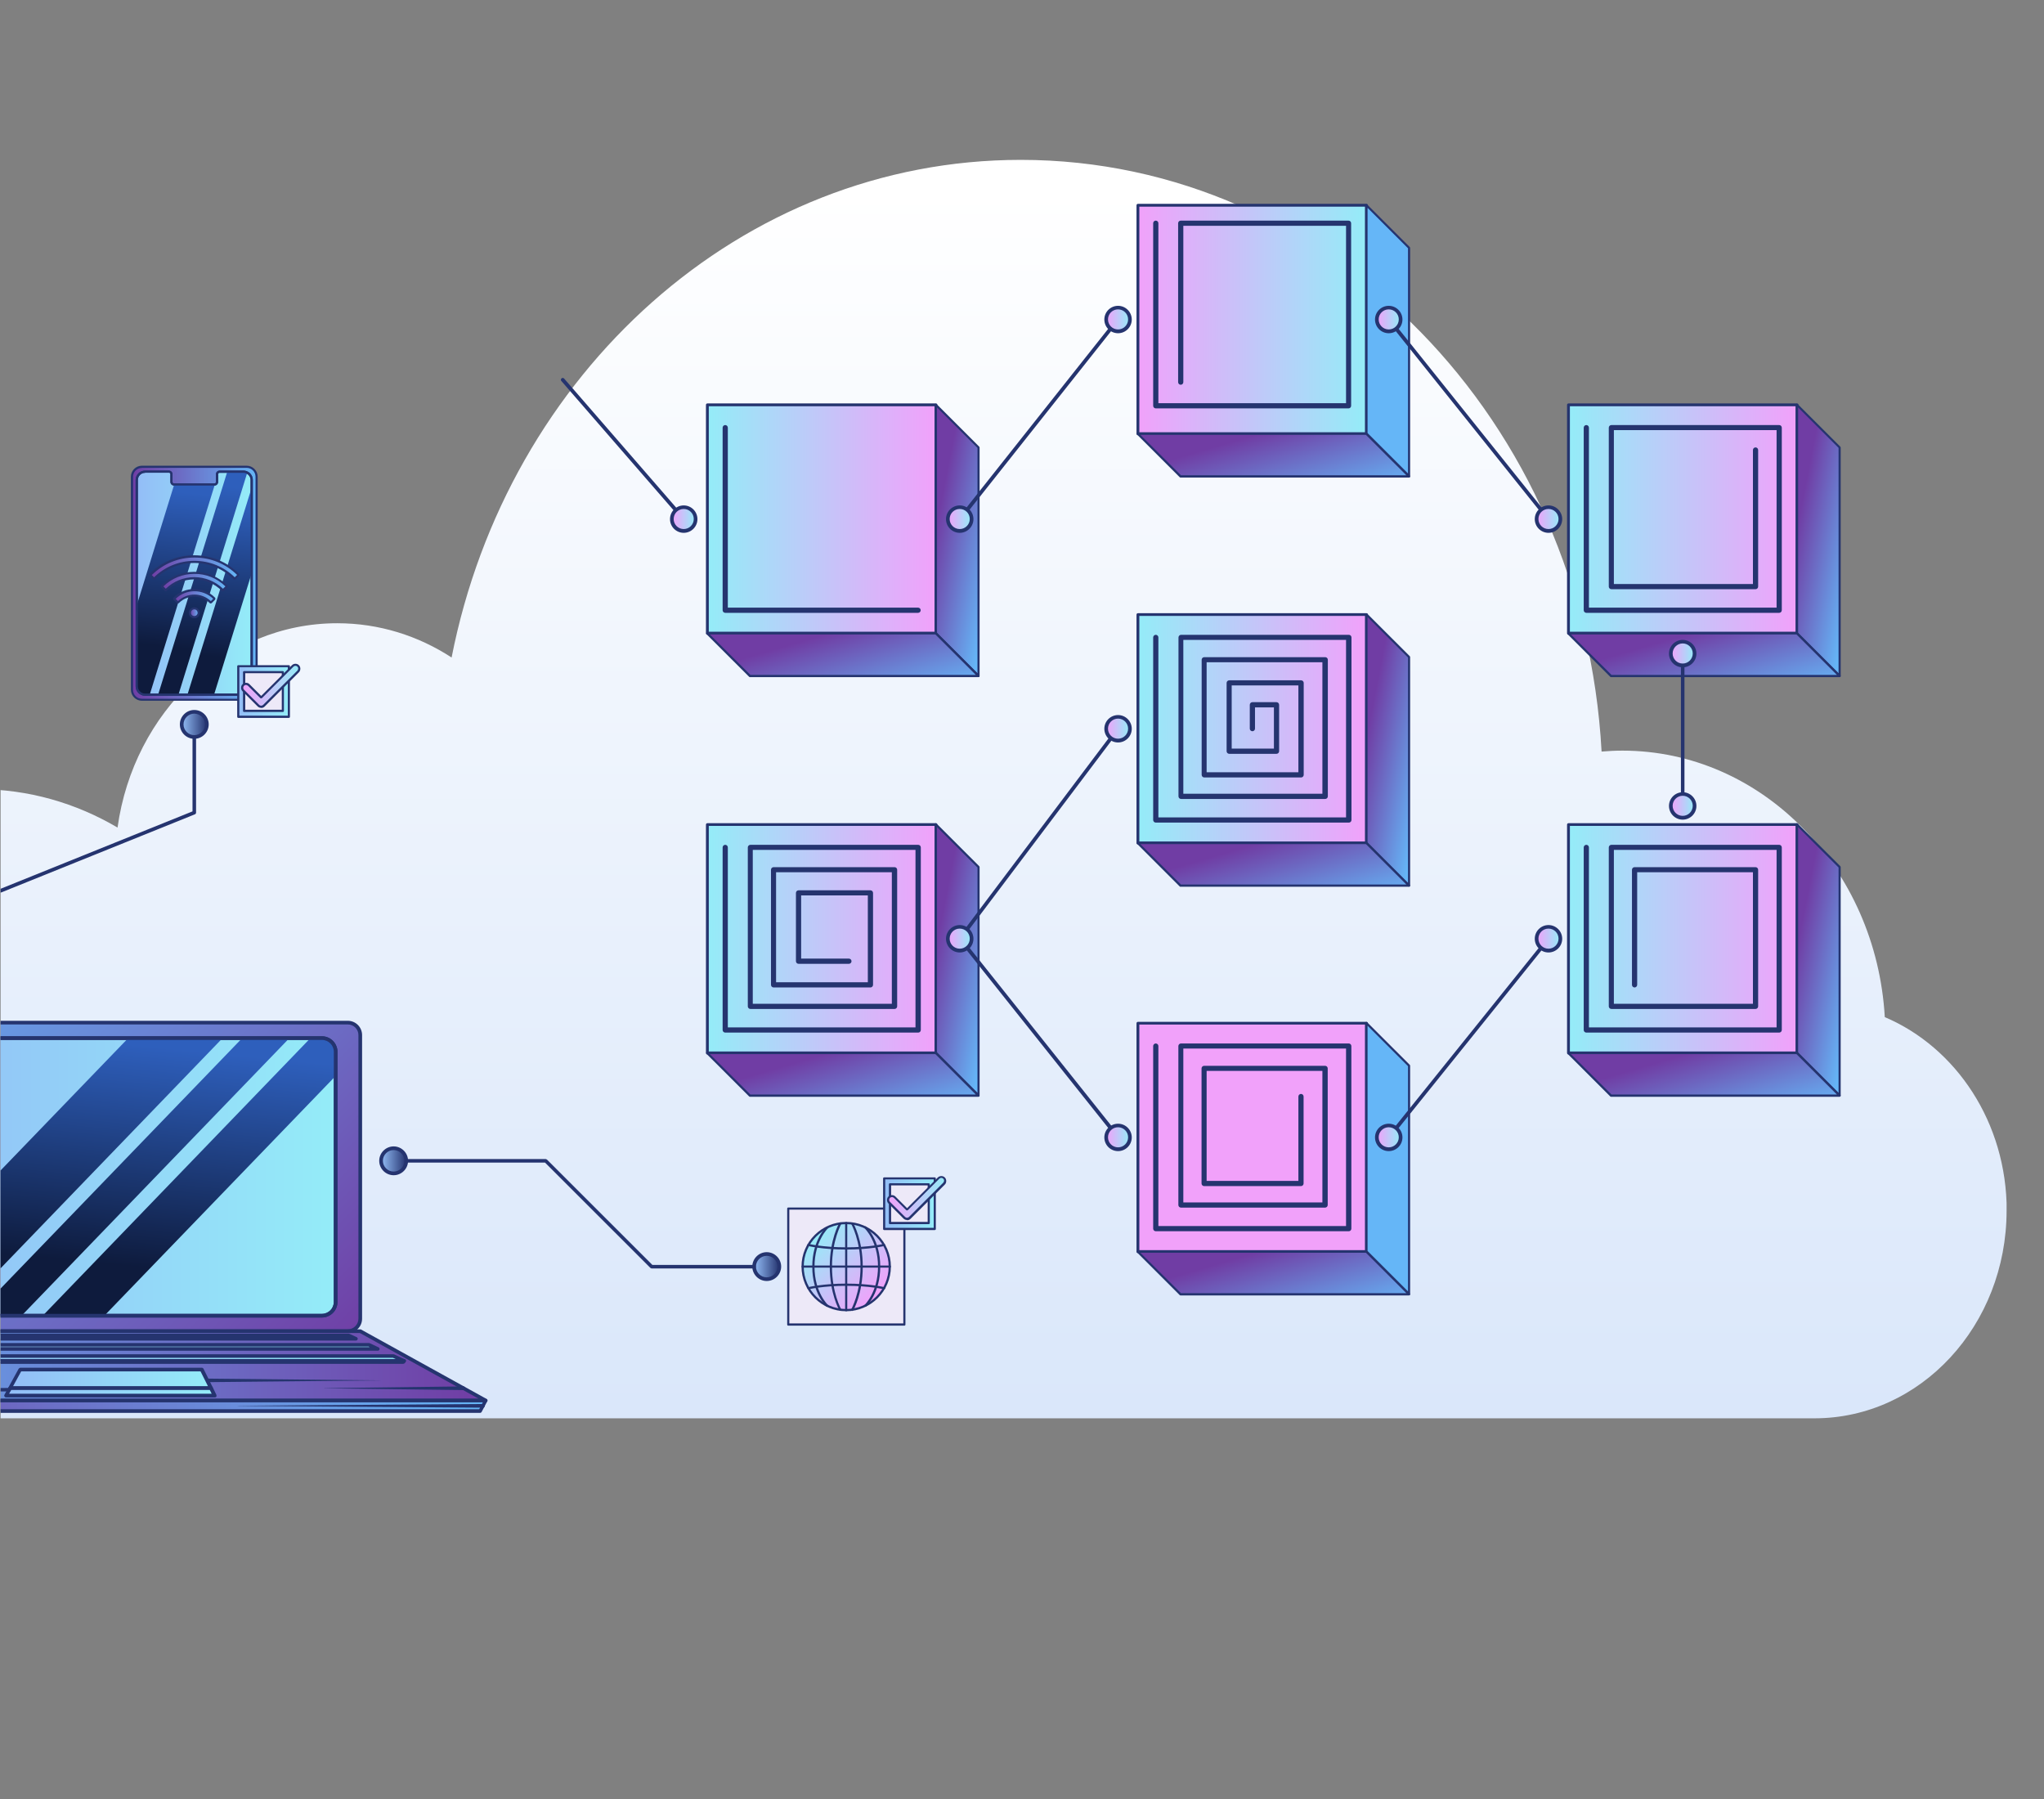 <svg width="601" height="529" viewBox="0 0 601 529" fill="none" xmlns="http://www.w3.org/2000/svg">
<rect x="0" y="0" width="601" height="529" fill="#808080" stroke="none"/>
<g clip-path="url(#clip0_345_7855)">
<g clip-path="url(#clip1_345_7855)">
<path style="mix-blend-mode:multiply" d="M590 355.889C590 389.623 564.723 416.965 533.5 416.965H-6.468C-53.719 416.965 -92 375.553 -92 324.483C-92 273.412 -53.719 232 -6.468 232C8.379 232 22.356 236.1 34.56 243.291C39.289 209.279 66.409 183.223 99.162 183.223C111.47 183.223 122.979 186.905 132.784 193.298C149.229 109.709 217.899 47 300.128 47C391.189 47 465.63 123.918 470.915 220.952C472.932 220.778 474.983 220.674 477.035 220.674C518.097 220.674 551.684 255.312 554.188 299.017C575.188 307.946 590.035 330.041 590.035 355.889H590Z" fill="url(#paint0_linear_345_7855)"/>
<path d="M334.586 247.842H401.795V180.686H334.586V247.842Z" fill="url(#paint1_linear_345_7855)"/>
<path d="M401.794 248.259H334.585C334.342 248.259 334.168 248.051 334.168 247.842V180.686C334.168 180.443 334.377 180.27 334.585 180.27H401.794C402.038 180.27 402.212 180.478 402.212 180.686V247.842C402.212 248.085 402.003 248.259 401.794 248.259ZM335.002 247.391H401.377V181.069H335.002V247.391Z" fill="#25346F"/>
<path d="M396.509 241.832H339.835C339.418 241.832 339.07 241.485 339.07 241.068V187.392C339.07 186.975 339.418 186.627 339.835 186.627C340.252 186.627 340.6 186.975 340.6 187.392V240.303H395.779V188.121H347.936V233.355H388.825V194.688H354.786V227.032H381.767V201.497H362.157V220.084H374.57V207.959H369.007V214.212C369.007 214.629 368.659 214.977 368.242 214.977C367.825 214.977 367.477 214.629 367.477 214.212V207.195C367.477 206.778 367.825 206.43 368.242 206.43H375.335C375.752 206.43 376.1 206.778 376.1 207.195V220.848C376.1 221.265 375.752 221.612 375.335 221.612H361.427C361.01 221.612 360.662 221.265 360.662 220.848V200.767C360.662 200.35 361.01 200.003 361.427 200.003H382.567C382.984 200.003 383.332 200.35 383.332 200.767V227.796C383.332 228.213 382.984 228.561 382.567 228.561H354.091C353.673 228.561 353.326 228.213 353.326 227.796V193.958C353.326 193.541 353.673 193.194 354.091 193.194H389.66C390.077 193.194 390.425 193.541 390.425 193.958V234.119C390.425 234.536 390.077 234.884 389.66 234.884H347.276C346.859 234.884 346.511 234.536 346.511 234.119V187.392C346.511 186.975 346.859 186.627 347.276 186.627H396.614C397.031 186.627 397.378 186.975 397.378 187.392V241.068C397.378 241.485 397.031 241.832 396.614 241.832H396.509Z" fill="#25346F"/>
<path d="M401.795 180.651L414.312 193.193V260.349L401.795 247.842V180.651Z" fill="url(#paint2_linear_345_7855)"/>
<path d="M414.311 260.662C414.311 260.662 414.138 260.662 414.068 260.558L401.516 248.016C401.516 248.016 401.412 247.877 401.412 247.773V180.617C401.412 180.617 401.482 180.374 401.621 180.304C401.725 180.269 401.864 180.304 401.968 180.374L414.52 192.915C414.52 192.915 414.624 193.054 414.624 193.159V260.314C414.624 260.314 414.555 260.558 414.416 260.627C414.381 260.627 414.346 260.627 414.277 260.627L414.311 260.662ZM402.107 247.668L413.999 259.55V193.298L402.107 181.416V247.668Z" fill="#25346F"/>
<path d="M334.551 247.843L347.137 260.385H414.312L401.76 247.843H334.551Z" fill="url(#paint3_linear_345_7855)"/>
<path d="M414.311 260.697H347.102C347.102 260.697 346.928 260.697 346.859 260.593L334.307 248.051C334.307 248.051 334.203 247.808 334.238 247.704C334.272 247.599 334.411 247.495 334.551 247.495H401.76C401.76 247.495 401.933 247.53 402.003 247.599L414.555 260.141C414.555 260.141 414.659 260.384 414.624 260.489C414.589 260.593 414.45 260.697 414.311 260.697ZM347.241 260.037H413.512L401.62 248.155H335.315L347.241 260.037Z" fill="#25346F"/>
<path d="M207.99 309.543H275.199V242.388H207.99V309.543Z" fill="url(#paint4_linear_345_7855)"/>
<path d="M275.199 309.995H207.989C207.746 309.995 207.572 309.787 207.572 309.578V242.422C207.572 242.179 207.781 242.005 207.989 242.005H275.199C275.442 242.005 275.616 242.214 275.616 242.422V309.578C275.616 309.821 275.407 309.995 275.199 309.995ZM208.407 309.126H274.781V242.804H208.407V309.126Z" fill="#25346F"/>
<path d="M269.913 303.568H213.24C212.822 303.568 212.475 303.221 212.475 302.804V249.128C212.475 248.711 212.822 248.363 213.24 248.363C213.657 248.363 214.004 248.711 214.004 249.128V302.039H269.183V249.857H221.341V295.091H262.229V256.423H228.19V288.768H255.171V263.233H235.561V281.82H249.608C250.025 281.82 250.373 282.167 250.373 282.584C250.373 283.001 250.025 283.348 249.608 283.348H234.797C234.379 283.348 234.032 283.001 234.032 282.584V262.503C234.032 262.086 234.379 261.739 234.797 261.739H255.936C256.353 261.739 256.701 262.086 256.701 262.503V289.532C256.701 289.949 256.353 290.297 255.936 290.297H227.46C227.043 290.297 226.695 289.949 226.695 289.532V255.694C226.695 255.277 227.043 254.929 227.46 254.929H263.029C263.446 254.929 263.794 255.277 263.794 255.694V295.855C263.794 296.272 263.446 296.62 263.029 296.62H220.645C220.228 296.62 219.88 296.272 219.88 295.855V249.128C219.88 248.711 220.228 248.363 220.645 248.363H269.983C270.4 248.363 270.748 248.711 270.748 249.128V302.804C270.748 303.221 270.4 303.568 269.983 303.568H269.913Z" fill="#25346F"/>
<path d="M275.199 242.387L287.716 254.929V322.085L275.199 309.543V242.387Z" fill="url(#paint5_linear_345_7855)"/>
<path d="M287.716 322.398C287.716 322.398 287.542 322.398 287.472 322.294L274.921 309.752C274.921 309.752 274.816 309.613 274.816 309.509V242.353C274.816 242.353 274.886 242.109 275.025 242.04C275.129 242.005 275.268 242.04 275.373 242.109L287.924 254.651C287.924 254.651 288.029 254.79 288.029 254.894V322.05C288.029 322.05 287.959 322.294 287.82 322.363C287.785 322.363 287.751 322.363 287.681 322.363L287.716 322.398ZM275.512 309.404L287.403 321.286V255.033L275.512 243.152V309.404Z" fill="#25346F"/>
<path d="M207.955 309.543L220.542 322.12H287.716L275.164 309.578L207.955 309.543Z" fill="url(#paint6_linear_345_7855)"/>
<path d="M287.716 322.433H220.506C220.506 322.433 220.333 322.433 220.263 322.329L207.711 309.787C207.711 309.787 207.607 309.544 207.642 309.439C207.677 309.335 207.816 309.231 207.955 309.231H275.164C275.164 309.231 275.338 309.266 275.407 309.335L287.959 321.877C287.959 321.877 288.063 322.12 288.029 322.224C287.994 322.329 287.855 322.433 287.716 322.433ZM220.646 321.773H286.916L275.025 309.891H208.72L220.646 321.773Z" fill="#25346F"/>
<path d="M334.586 367.944H401.795V300.788H334.586V367.944Z" fill="url(#paint7_linear_345_7855)"/>
<path d="M401.794 368.396H334.585C334.342 368.396 334.168 368.187 334.168 367.979V300.823C334.168 300.58 334.377 300.406 334.585 300.406H401.794C402.038 300.406 402.212 300.615 402.212 300.823V367.979C402.212 368.222 402.003 368.396 401.794 368.396ZM335.002 367.527H401.377V301.205H335.002V367.527Z" fill="#25346F"/>
<path d="M396.509 361.969H339.835C339.418 361.969 339.07 361.621 339.07 361.205V307.528C339.07 307.112 339.418 306.764 339.835 306.764C340.252 306.764 340.6 307.112 340.6 307.528V360.44H395.779V308.258H347.936V353.492H388.825V314.824H354.786V347.169H381.767V322.363C381.767 321.946 382.115 321.599 382.532 321.599C382.949 321.599 383.297 321.946 383.297 322.363V347.933C383.297 348.35 382.949 348.697 382.532 348.697H354.056C353.639 348.697 353.291 348.35 353.291 347.933V314.095C353.291 313.678 353.639 313.33 354.056 313.33H389.625C390.042 313.33 390.39 313.678 390.39 314.095V354.256C390.39 354.673 390.042 355.021 389.625 355.021H347.241C346.824 355.021 346.476 354.673 346.476 354.256V307.528C346.476 307.112 346.824 306.764 347.241 306.764H396.579C396.996 306.764 397.344 307.112 397.344 307.528V361.205C397.344 361.621 396.996 361.969 396.579 361.969H396.509Z" fill="#25346F"/>
<path d="M401.795 300.788L414.312 313.295V380.486L401.795 367.944V300.788Z" fill="url(#paint8_linear_345_7855)"/>
<path d="M414.311 380.799C414.311 380.799 414.138 380.799 414.068 380.694L401.516 368.153C401.516 368.153 401.412 368.014 401.412 367.909V300.754C401.412 300.754 401.482 300.51 401.621 300.441C401.725 300.406 401.864 300.441 401.968 300.51L414.52 313.052C414.52 313.052 414.624 313.191 414.624 313.295V380.451C414.624 380.451 414.555 380.694 414.416 380.764C414.381 380.764 414.346 380.764 414.277 380.764L414.311 380.799ZM402.107 367.805L413.999 379.687V313.434L402.107 301.553V367.805Z" fill="#25346F"/>
<path d="M334.551 367.944L347.137 380.521H414.312L401.76 367.979L334.551 367.944Z" fill="url(#paint9_linear_345_7855)"/>
<path d="M414.311 380.834H347.102C347.102 380.834 346.928 380.834 346.859 380.729L334.307 368.188C334.307 368.188 334.203 367.945 334.238 367.84C334.272 367.736 334.411 367.632 334.551 367.632H401.76C401.76 367.632 401.933 367.667 402.003 367.736L414.555 380.278C414.555 380.278 414.659 380.521 414.624 380.625C414.589 380.729 414.45 380.834 414.311 380.834ZM347.241 380.174H413.512L401.62 368.292H335.315L347.241 380.174Z" fill="#25346F"/>
<path d="M461.144 309.543H528.354V242.388H461.144V309.543Z" fill="url(#paint10_linear_345_7855)"/>
<path d="M528.388 309.995H461.179C460.936 309.995 460.762 309.787 460.762 309.578V242.422C460.762 242.179 460.97 242.005 461.179 242.005H528.388C528.631 242.005 528.805 242.214 528.805 242.422V309.578C528.805 309.821 528.597 309.995 528.388 309.995ZM461.596 309.126H527.971V242.804H461.596V309.126Z" fill="#25346F"/>
<path d="M523.103 303.568H466.429C466.012 303.568 465.664 303.221 465.664 302.804V249.128C465.664 248.711 466.012 248.363 466.429 248.363C466.846 248.363 467.194 248.711 467.194 249.128V302.039H522.373V249.857H474.53V295.091H515.419V256.423H481.38V289.532C481.38 289.949 481.032 290.297 480.615 290.297C480.198 290.297 479.85 289.949 479.85 289.532V255.694C479.85 255.277 480.198 254.929 480.615 254.929H516.184C516.601 254.929 516.949 255.277 516.949 255.694V295.855C516.949 296.272 516.601 296.62 516.184 296.62H473.8C473.383 296.62 473.035 296.272 473.035 295.855V249.128C473.035 248.711 473.383 248.363 473.8 248.363H523.138C523.555 248.363 523.903 248.711 523.903 249.128V302.804C523.903 303.221 523.555 303.568 523.138 303.568H523.103Z" fill="#25346F"/>
<path d="M528.389 242.387L540.906 254.929V322.085L528.389 309.543V242.387Z" fill="url(#paint11_linear_345_7855)"/>
<path d="M540.905 322.398C540.905 322.398 540.731 322.398 540.662 322.294L528.11 309.752C528.11 309.752 528.006 309.613 528.006 309.509V242.353C528.006 242.353 528.075 242.109 528.214 242.04C528.319 242.005 528.458 242.04 528.562 242.109L541.114 254.651C541.114 254.651 541.218 254.79 541.218 254.894V322.05C541.218 322.05 541.149 322.294 541.01 322.363C540.975 322.363 540.94 322.363 540.87 322.363L540.905 322.398ZM528.701 309.404L540.592 321.286V255.033L528.701 243.152V309.404Z" fill="#25346F"/>
<path d="M461.18 309.543L473.731 322.12H540.906L528.354 309.578L461.18 309.543Z" fill="url(#paint12_linear_345_7855)"/>
<path d="M540.905 322.433H473.696C473.696 322.433 473.522 322.433 473.453 322.329L460.901 309.787C460.901 309.787 460.797 309.544 460.831 309.439C460.866 309.335 461.005 309.231 461.144 309.231H528.353C528.353 309.231 528.527 309.266 528.597 309.335L541.148 321.877C541.148 321.877 541.253 322.12 541.218 322.224C541.183 322.329 541.044 322.433 540.905 322.433ZM473.835 321.773H540.105L528.214 309.891H461.909L473.835 321.773Z" fill="#25346F"/>
<path d="M461.144 186.175H528.354V119.019L461.144 119.019V186.175Z" fill="url(#paint13_linear_345_7855)"/>
<path d="M528.388 186.592H461.179C460.936 186.592 460.762 186.384 460.762 186.175V119.019C460.762 118.776 460.97 118.603 461.179 118.603H528.388C528.631 118.603 528.805 118.811 528.805 119.019V186.175C528.805 186.419 528.597 186.592 528.388 186.592ZM461.596 185.724H527.971V119.436H461.596V185.758V185.724Z" fill="#25346F"/>
<path d="M523.103 180.165H466.429C466.012 180.165 465.664 179.818 465.664 179.401V125.725C465.664 125.308 466.012 124.96 466.429 124.96C466.846 124.96 467.194 125.308 467.194 125.725V178.637H522.373V126.454H474.53V171.688H515.419V132.291C515.419 131.874 515.767 131.527 516.184 131.527C516.601 131.527 516.949 131.874 516.949 132.291V172.452C516.949 172.869 516.601 173.217 516.184 173.217H473.8C473.383 173.217 473.035 172.869 473.035 172.452V125.725C473.035 125.308 473.383 124.96 473.8 124.96H523.138C523.555 124.96 523.903 125.308 523.903 125.725V179.401C523.903 179.818 523.555 180.165 523.138 180.165H523.103Z" fill="#25346F"/>
<path d="M528.389 119.02L540.906 131.527V198.717L528.389 186.175V119.02Z" fill="url(#paint14_linear_345_7855)"/>
<path d="M540.905 199.03C540.905 199.03 540.731 199.03 540.662 198.926L528.11 186.384C528.11 186.384 528.006 186.245 528.006 186.141V119.02C528.006 119.02 528.075 118.776 528.214 118.707C528.319 118.672 528.458 118.707 528.562 118.776L541.114 131.318C541.114 131.318 541.218 131.457 541.218 131.561V198.717C541.218 198.717 541.149 198.961 541.01 199.03C540.975 199.03 540.94 199.03 540.87 199.03H540.905ZM528.701 186.037L540.592 197.918V131.666L528.701 119.784V186.037Z" fill="#25346F"/>
<path d="M461.18 186.175L473.731 198.717H540.906L528.354 186.175H461.18Z" fill="url(#paint15_linear_345_7855)"/>
<path d="M540.905 199.065H473.696C473.696 199.065 473.522 199.065 473.453 198.96L460.901 186.419C460.901 186.419 460.797 186.175 460.831 186.071C460.866 185.967 461.005 185.863 461.144 185.863H528.353C528.353 185.863 528.527 185.898 528.597 185.967L541.148 198.509C541.148 198.509 541.253 198.752 541.218 198.856C541.183 198.96 541.044 199.065 540.905 199.065ZM473.835 198.405H540.105L528.214 186.523H461.909L473.835 198.405Z" fill="#25346F"/>
<path d="M334.586 127.497L401.795 127.497V60.341L334.586 60.341V127.497Z" fill="url(#paint16_linear_345_7855)"/>
<path d="M401.794 127.948H334.585C334.342 127.948 334.168 127.74 334.168 127.531V60.341C334.168 60.097 334.377 59.924 334.585 59.924H401.794C402.038 59.924 402.212 60.132 402.212 60.341V127.497C402.212 127.74 402.003 127.914 401.794 127.914V127.948ZM335.002 127.08H401.377V60.758H335.002V127.08Z" fill="#25346F"/>
<path d="M396.509 120.062H339.835C339.418 120.062 339.07 119.714 339.07 119.297V65.621C339.07 65.204 339.418 64.857 339.835 64.857C340.252 64.857 340.6 65.204 340.6 65.621V118.533H395.779V66.386H347.936V112.349C347.936 112.766 347.589 113.113 347.172 113.113C346.754 113.113 346.407 112.766 346.407 112.349V65.621C346.407 65.204 346.754 64.857 347.172 64.857H396.509C396.926 64.857 397.274 65.204 397.274 65.621V119.297C397.274 119.714 396.926 120.062 396.509 120.062Z" fill="#25346F"/>
<path d="M401.795 60.341L414.312 72.883V140.038L401.795 127.497V60.341Z" fill="url(#paint17_linear_345_7855)"/>
<path d="M414.311 140.351C414.311 140.351 414.138 140.351 414.068 140.247L401.516 127.705C401.516 127.705 401.412 127.566 401.412 127.462V60.341C401.412 60.341 401.482 60.098 401.621 60.028C401.725 59.993 401.864 60.028 401.968 60.098L414.52 72.639C414.52 72.639 414.624 72.778 414.624 72.883V140.039C414.624 140.039 414.555 140.282 414.416 140.351C414.381 140.351 414.346 140.351 414.277 140.351H414.311ZM402.107 127.358L413.999 139.24V72.987L402.107 61.105V127.393V127.358Z" fill="#25346F"/>
<path d="M334.551 127.497L347.137 140.073H414.312L401.76 127.531L334.551 127.497Z" fill="url(#paint18_linear_345_7855)"/>
<path d="M414.311 140.386H347.102C347.102 140.386 346.928 140.386 346.859 140.282L334.307 127.74C334.307 127.74 334.203 127.497 334.238 127.393C334.272 127.288 334.411 127.184 334.551 127.184H401.76C401.76 127.184 401.933 127.219 402.003 127.288L414.555 139.83C414.555 139.83 414.659 140.073 414.624 140.178C414.589 140.282 414.45 140.386 414.311 140.386ZM347.241 139.726H413.512L401.62 127.844H335.315L347.241 139.726Z" fill="#25346F"/>
<path d="M207.99 186.175H275.199V119.019L207.99 119.019V186.175Z" fill="url(#paint19_linear_345_7855)"/>
<path d="M275.199 186.592H207.989C207.746 186.592 207.572 186.384 207.572 186.175V119.019C207.572 118.776 207.781 118.603 207.989 118.603H275.199C275.442 118.603 275.616 118.811 275.616 119.019V186.175C275.616 186.419 275.407 186.592 275.199 186.592ZM208.407 185.724H274.781V119.436H208.407V185.758V185.724Z" fill="#25346F"/>
<path d="M269.913 180.165H213.24C212.822 180.165 212.475 179.818 212.475 179.401V125.725C212.475 125.308 212.822 124.96 213.24 124.96C213.657 124.96 214.004 125.308 214.004 125.725V178.637H269.948C270.366 178.637 270.713 178.984 270.713 179.401C270.713 179.818 270.366 180.165 269.948 180.165H269.913Z" fill="#25346F"/>
<path d="M275.199 119.02L287.716 131.527V198.717L275.199 186.175V119.02Z" fill="url(#paint20_linear_345_7855)"/>
<path d="M287.716 199.03C287.716 199.03 287.542 199.03 287.472 198.926L274.921 186.384C274.921 186.384 274.816 186.245 274.816 186.141V119.02C274.816 119.02 274.886 118.776 275.025 118.707C275.129 118.672 275.268 118.707 275.373 118.776L287.924 131.318C287.924 131.318 288.029 131.457 288.029 131.561V198.717C288.029 198.717 287.959 198.961 287.82 199.03C287.785 199.03 287.751 199.03 287.681 199.03H287.716ZM275.512 186.037L287.403 197.918V131.666L275.512 119.784V186.037Z" fill="#25346F"/>
<path d="M207.955 186.175L220.542 198.717H287.716L275.164 186.175H207.955Z" fill="url(#paint21_linear_345_7855)"/>
<path d="M287.716 199.065H220.506C220.506 199.065 220.333 199.065 220.263 198.96L207.711 186.419C207.711 186.419 207.607 186.175 207.642 186.071C207.677 185.967 207.816 185.863 207.955 185.863H275.164C275.164 185.863 275.338 185.898 275.407 185.967L287.959 198.509C287.959 198.509 288.063 198.752 288.029 198.856C287.994 198.96 287.855 199.065 287.716 199.065ZM220.646 198.405H286.916L275.025 186.523H208.72L220.646 198.405Z" fill="#25346F"/>
<path d="M282.187 153.136C282.187 153.136 281.944 153.101 281.839 153.031C281.596 152.858 281.561 152.51 281.77 152.267L328.291 93.588C328.465 93.345 328.813 93.31 329.056 93.484C329.299 93.658 329.334 94.005 329.16 94.248L282.639 152.927C282.639 152.927 282.361 153.136 282.222 153.136H282.187Z" fill="#25346F"/>
<path d="M455.303 153.136C455.303 153.136 454.99 153.066 454.885 152.927L407.912 94.249C407.738 94.005 407.773 93.693 407.982 93.484C408.225 93.311 408.538 93.345 408.747 93.554L455.72 152.233C455.894 152.476 455.859 152.788 455.65 152.997C455.546 153.066 455.442 153.101 455.303 153.101V153.136Z" fill="#25346F"/>
<path d="M408.33 334.905C408.33 334.905 408.086 334.87 407.982 334.801C407.739 334.627 407.704 334.28 407.912 334.037L454.886 275.636C455.06 275.392 455.407 275.358 455.651 275.566C455.894 275.74 455.929 276.087 455.72 276.33L408.747 334.731C408.747 334.731 408.469 334.94 408.33 334.94V334.905Z" fill="#25346F"/>
<path d="M328.744 334.905C328.744 334.905 328.431 334.835 328.327 334.697L281.805 276.296C281.666 276.087 281.631 275.844 281.805 275.635L328.327 213.899C328.5 213.656 328.848 213.621 329.091 213.795C329.335 213.969 329.37 214.316 329.196 214.559L282.918 275.948L329.196 334.002C329.37 334.245 329.335 334.558 329.126 334.766C329.022 334.835 328.918 334.87 328.779 334.87L328.744 334.905Z" fill="#25346F"/>
<path d="M494.766 237.454C494.453 237.454 494.244 237.211 494.244 236.933V192.151C494.244 191.838 494.488 191.63 494.766 191.63C495.044 191.63 495.287 191.873 495.287 192.151V236.933C495.287 237.246 495.044 237.454 494.766 237.454Z" fill="#25346F"/>
<path d="M201.035 153.136C201.035 153.136 200.722 153.067 200.618 152.962L165.049 112.002C164.84 111.793 164.875 111.446 165.119 111.237C165.327 111.029 165.675 111.064 165.884 111.307L201.453 152.268C201.661 152.476 201.626 152.823 201.383 153.032C201.279 153.136 201.14 153.171 201.035 153.171V153.136Z" fill="#25346F"/>
<path d="M332.254 334.383C332.254 336.329 330.689 337.892 328.742 337.892C326.795 337.892 325.23 336.329 325.23 334.383C325.23 332.438 326.795 330.875 328.742 330.875C330.689 330.875 332.254 332.438 332.254 334.383Z" fill="url(#paint22_linear_345_7855)"/>
<path d="M328.742 338.414C326.517 338.414 324.709 336.607 324.709 334.384C324.709 332.16 326.517 330.354 328.742 330.354C330.967 330.354 332.775 332.16 332.775 334.384C332.775 336.607 330.967 338.414 328.742 338.414ZM328.742 331.396C327.108 331.396 325.787 332.716 325.787 334.349C325.787 335.982 327.108 337.302 328.742 337.302C330.376 337.302 331.698 335.982 331.698 334.349C331.698 332.716 330.376 331.396 328.742 331.396Z" fill="#25346F"/>
<path d="M332.254 93.936C332.254 95.881 330.689 97.445 328.742 97.445C326.795 97.445 325.23 95.881 325.23 93.936C325.23 91.99 326.795 90.427 328.742 90.427C330.689 90.427 332.254 91.99 332.254 93.936Z" fill="url(#paint23_linear_345_7855)"/>
<path d="M328.742 97.966C326.517 97.966 324.709 96.159 324.709 93.936C324.709 91.712 326.517 89.906 328.742 89.906C330.967 89.906 332.775 91.712 332.775 93.936C332.775 96.159 330.967 97.966 328.742 97.966ZM328.742 90.948C327.108 90.948 325.787 92.268 325.787 93.901C325.787 95.534 327.108 96.854 328.742 96.854C330.376 96.854 331.698 95.534 331.698 93.901C331.698 92.268 330.376 90.948 328.742 90.948Z" fill="#25346F"/>
<path d="M285.699 152.58C285.699 154.525 284.135 156.089 282.187 156.089C280.24 156.089 278.676 154.525 278.676 152.58C278.676 150.634 280.24 149.071 282.187 149.071C284.135 149.071 285.699 150.634 285.699 152.58Z" fill="url(#paint24_linear_345_7855)"/>
<path d="M282.188 156.645C279.962 156.645 278.154 154.838 278.154 152.615C278.154 150.391 279.962 148.584 282.188 148.584C284.413 148.584 286.221 150.391 286.221 152.615C286.221 154.838 284.413 156.645 282.188 156.645ZM282.188 149.627C280.553 149.627 279.232 150.947 279.232 152.58C279.232 154.213 280.553 155.533 282.188 155.533C283.822 155.533 285.143 154.213 285.143 152.58C285.143 150.947 283.822 149.627 282.188 149.627Z" fill="#25346F"/>
<path d="M204.547 152.58C204.547 154.525 202.982 156.089 201.035 156.089C199.088 156.089 197.523 154.525 197.523 152.58C197.523 150.634 199.088 149.071 201.035 149.071C202.982 149.071 204.547 150.634 204.547 152.58Z" fill="url(#paint25_linear_345_7855)"/>
<path d="M201.035 156.645C198.81 156.645 197.002 154.838 197.002 152.615C197.002 150.391 198.81 148.584 201.035 148.584C203.26 148.584 205.068 150.391 205.068 152.615C205.068 154.838 203.26 156.645 201.035 156.645ZM201.035 149.627C199.401 149.627 198.08 150.947 198.08 152.58C198.08 154.213 199.401 155.533 201.035 155.533C202.669 155.533 203.991 154.213 203.991 152.58C203.991 150.947 202.669 149.627 201.035 149.627Z" fill="#25346F"/>
<path d="M458.814 152.58C458.814 154.525 457.25 156.089 455.303 156.089C453.356 156.089 451.791 154.525 451.791 152.58C451.791 150.634 453.356 149.071 455.303 149.071C457.25 149.071 458.814 150.634 458.814 152.58Z" fill="url(#paint26_linear_345_7855)"/>
<path d="M455.303 156.645C453.078 156.645 451.27 154.838 451.27 152.615C451.27 150.391 453.078 148.584 455.303 148.584C457.528 148.584 459.336 150.391 459.336 152.615C459.336 154.838 457.528 156.645 455.303 156.645ZM455.303 149.627C453.669 149.627 452.347 150.947 452.347 152.58C452.347 154.213 453.669 155.533 455.303 155.533C456.937 155.533 458.258 154.213 458.258 152.58C458.258 150.947 456.937 149.627 455.303 149.627Z" fill="#25346F"/>
<path d="M285.699 275.983C285.699 277.928 284.135 279.491 282.187 279.491C280.24 279.491 278.676 277.928 278.676 275.983C278.676 274.037 280.24 272.474 282.187 272.474C284.135 272.474 285.699 274.037 285.699 275.983Z" fill="url(#paint27_linear_345_7855)"/>
<path d="M282.188 280.013C279.962 280.013 278.154 278.206 278.154 275.983C278.154 273.759 279.962 271.953 282.188 271.953C284.413 271.953 286.221 273.759 286.221 275.983C286.221 278.206 284.413 280.013 282.188 280.013ZM282.188 272.995C280.553 272.995 279.232 274.315 279.232 275.948C279.232 277.581 280.553 278.901 282.188 278.901C283.822 278.901 285.143 277.581 285.143 275.948C285.143 274.315 283.822 272.995 282.188 272.995Z" fill="#25346F"/>
<path d="M332.254 214.247C332.254 216.192 330.689 217.756 328.742 217.756C326.795 217.756 325.23 216.192 325.23 214.247C325.23 212.301 326.795 210.738 328.742 210.738C330.689 210.738 332.254 212.301 332.254 214.247Z" fill="url(#paint28_linear_345_7855)"/>
<path d="M328.742 218.277C326.517 218.277 324.709 216.47 324.709 214.247C324.709 212.023 326.517 210.217 328.742 210.217C330.967 210.217 332.775 212.023 332.775 214.247C332.775 216.47 330.967 218.277 328.742 218.277ZM328.742 211.259C327.108 211.259 325.787 212.579 325.787 214.212C325.787 215.845 327.108 217.165 328.742 217.165C330.376 217.165 331.698 215.845 331.698 214.212C331.698 212.579 330.376 211.259 328.742 211.259Z" fill="#25346F"/>
<path d="M494.766 195.659C496.705 195.659 498.277 194.088 498.277 192.151C498.277 190.213 496.705 188.642 494.766 188.642C492.826 188.642 491.254 190.213 491.254 192.151C491.254 194.088 492.826 195.659 494.766 195.659Z" fill="url(#paint29_linear_345_7855)"/>
<path d="M494.766 196.181C492.54 196.181 490.732 194.374 490.732 192.151C490.732 189.927 492.54 188.121 494.766 188.121C496.991 188.121 498.799 189.927 498.799 192.151C498.799 194.374 496.991 196.181 494.766 196.181ZM494.766 189.163C493.131 189.163 491.81 190.483 491.81 192.116C491.81 193.749 493.131 195.069 494.766 195.069C496.4 195.069 497.721 193.749 497.721 192.116C497.721 190.483 496.4 189.163 494.766 189.163Z" fill="#25346F"/>
<path d="M494.766 240.442C496.705 240.442 498.277 238.871 498.277 236.933C498.277 234.995 496.705 233.424 494.766 233.424C492.826 233.424 491.254 234.995 491.254 236.933C491.254 238.871 492.826 240.442 494.766 240.442Z" fill="url(#paint30_linear_345_7855)"/>
<path d="M494.766 240.963C492.54 240.963 490.732 239.156 490.732 236.933C490.732 234.709 492.54 232.903 494.766 232.903C496.991 232.903 498.799 234.709 498.799 236.933C498.799 239.156 496.991 240.963 494.766 240.963ZM494.766 233.945C493.131 233.945 491.81 235.265 491.81 236.898C491.81 238.531 493.131 239.851 494.766 239.851C496.4 239.851 497.721 238.531 497.721 236.898C497.721 235.265 496.4 233.945 494.766 233.945Z" fill="#25346F"/>
<path d="M458.814 275.983C458.814 277.928 457.25 279.491 455.303 279.491C453.356 279.491 451.791 277.928 451.791 275.983C451.791 274.037 453.356 272.474 455.303 272.474C457.25 272.474 458.814 274.037 458.814 275.983Z" fill="url(#paint31_linear_345_7855)"/>
<path d="M455.303 280.013C453.078 280.013 451.27 278.206 451.27 275.983C451.27 273.759 453.078 271.953 455.303 271.953C457.528 271.953 459.336 273.759 459.336 275.983C459.336 278.206 457.528 280.013 455.303 280.013ZM455.303 272.995C453.669 272.995 452.347 274.315 452.347 275.948C452.347 277.581 453.669 278.901 455.303 278.901C456.937 278.901 458.258 277.581 458.258 275.948C458.258 274.315 456.937 272.995 455.303 272.995Z" fill="#25346F"/>
<path d="M408.33 337.892C410.269 337.892 411.842 336.321 411.842 334.383C411.842 332.446 410.269 330.875 408.33 330.875C406.391 330.875 404.818 332.446 404.818 334.383C404.818 336.321 406.391 337.892 408.33 337.892Z" fill="url(#paint32_linear_345_7855)"/>
<path d="M408.33 338.414C406.105 338.414 404.297 336.607 404.297 334.384C404.297 332.16 406.105 330.354 408.33 330.354C410.555 330.354 412.363 332.16 412.363 334.384C412.363 336.607 410.555 338.414 408.33 338.414ZM408.33 331.396C406.696 331.396 405.375 332.716 405.375 334.349C405.375 335.982 406.696 337.302 408.33 337.302C409.964 337.302 411.285 335.982 411.285 334.349C411.285 332.716 409.964 331.396 408.33 331.396Z" fill="#25346F"/>
<path d="M411.842 93.936C411.842 95.881 410.277 97.445 408.33 97.445C406.383 97.445 404.818 95.881 404.818 93.936C404.818 91.99 406.383 90.427 408.33 90.427C410.277 90.427 411.842 91.99 411.842 93.936Z" fill="url(#paint33_linear_345_7855)"/>
<path d="M408.33 97.966C406.105 97.966 404.297 96.159 404.297 93.936C404.297 91.712 406.105 89.906 408.33 89.906C410.555 89.906 412.363 91.712 412.363 93.936C412.363 96.159 410.555 97.966 408.33 97.966ZM408.33 90.948C406.696 90.948 405.375 92.268 405.375 93.901C405.375 95.534 406.696 96.854 408.33 96.854C409.964 96.854 411.285 95.534 411.285 93.901C411.285 92.268 409.964 90.948 408.33 90.948Z" fill="#25346F"/>
<path d="M229.128 372.357C229.128 374.406 227.459 376.074 225.408 376.074C223.356 376.074 221.688 374.406 221.688 372.357C221.688 370.307 223.356 368.639 225.408 368.639C227.459 368.639 229.128 370.307 229.128 372.357Z" fill="url(#paint34_linear_345_7855)"/>
<path d="M225.443 376.595C223.113 376.595 221.201 374.684 221.201 372.357C221.201 370.029 223.113 368.118 225.443 368.118C227.773 368.118 229.685 370.029 229.685 372.357C229.685 374.684 227.773 376.595 225.443 376.595ZM225.443 369.195C223.705 369.195 222.279 370.62 222.279 372.357C222.279 374.094 223.705 375.518 225.443 375.518C227.181 375.518 228.607 374.094 228.607 372.357C228.607 370.62 227.181 369.195 225.443 369.195Z" fill="#25346F"/>
<path d="M221.722 372.913H191.612C191.612 372.913 191.334 372.843 191.229 372.739L160.25 341.784H117.066C116.754 341.784 116.545 341.541 116.545 341.263C116.545 340.985 116.788 340.742 117.066 340.742H160.459C160.459 340.742 160.737 340.811 160.841 340.915L191.82 371.87H221.687C222 371.87 222.209 372.114 222.209 372.391C222.209 372.669 221.965 372.913 221.687 372.913H221.722Z" fill="#25346F"/>
<path d="M119.466 341.263C119.466 343.313 117.797 344.98 115.746 344.98C113.694 344.98 112.025 343.313 112.025 341.263C112.025 339.213 113.694 337.545 115.746 337.545C117.797 337.545 119.466 339.213 119.466 341.263Z" fill="url(#paint35_linear_345_7855)"/>
<path d="M115.746 345.501C113.416 345.501 111.504 343.591 111.504 341.263C111.504 338.935 113.416 337.024 115.746 337.024C118.075 337.024 119.988 338.935 119.988 341.263C119.988 343.591 118.075 345.501 115.746 345.501ZM115.746 338.101C114.007 338.101 112.582 339.526 112.582 341.263C112.582 343 114.007 344.424 115.746 344.424C117.484 344.424 118.91 343 118.91 341.263C118.91 339.526 117.484 338.101 115.746 338.101Z" fill="#25346F"/>
<path d="M60.81 212.962C60.81 215.011 59.141 216.679 57.09 216.679C55.038 216.679 53.369 215.011 53.369 212.962C53.369 210.912 55.038 209.244 57.09 209.244C59.141 209.244 60.81 210.912 60.81 212.962Z" fill="url(#paint36_linear_345_7855)"/>
<path d="M57.125 217.2C54.795 217.2 52.883 215.289 52.883 212.962C52.883 210.634 54.795 208.723 57.125 208.723C59.454 208.723 61.367 210.634 61.367 212.962C61.367 215.289 59.454 217.2 57.125 217.2ZM57.125 209.8C55.386 209.8 53.961 211.225 53.961 212.962C53.961 214.699 55.386 216.123 57.125 216.123C58.863 216.123 60.289 214.699 60.289 212.962C60.289 211.225 58.863 209.8 57.125 209.8Z" fill="#25346F"/>
<path d="M-13.943 290.367C-14.256 290.367 -14.465 290.123 -14.465 289.845V267.541C-14.465 267.333 -14.326 267.124 -14.117 267.055L56.604 238.532V216.714C56.604 216.401 56.847 216.193 57.125 216.193C57.403 216.193 57.647 216.436 57.647 216.714V238.914C57.647 239.122 57.508 239.331 57.299 239.4L-13.422 267.923V289.88C-13.422 290.193 -13.665 290.401 -13.943 290.401V290.367Z" fill="#25346F"/>
<path d="M102.257 300.615H-34.525C-36.561 300.615 -38.211 302.264 -38.211 304.297V387.643C-38.211 389.677 -36.561 391.326 -34.525 391.326H102.257C104.293 391.326 105.943 389.677 105.943 387.643V304.297C105.943 302.264 104.293 300.615 102.257 300.615Z" fill="url(#paint37_linear_345_7855)"/>
<path d="M102.257 391.882H-34.525C-36.855 391.882 -38.732 390.005 -38.732 387.678V304.298C-38.732 301.97 -36.855 300.094 -34.525 300.094H102.257C104.587 300.094 106.464 301.97 106.464 304.298V387.678C106.464 390.005 104.587 391.882 102.257 391.882ZM-34.525 301.171C-36.264 301.171 -37.655 302.595 -37.655 304.298V387.678C-37.655 389.415 -36.264 390.805 -34.525 390.805H102.257C103.996 390.805 105.386 389.38 105.386 387.678V304.298C105.386 302.56 103.996 301.171 102.257 301.171H-34.525Z" fill="#25346F"/>
<path d="M142.832 411.719H-75.102L-38.211 391.36H105.942L142.832 411.719Z" fill="url(#paint38_linear_345_7855)"/>
<path d="M142.833 412.275H-75.102C-75.345 412.275 -75.553 412.101 -75.623 411.858C-75.693 411.615 -75.588 411.372 -75.38 411.268L-38.489 390.874C-38.489 390.874 -38.316 390.805 -38.246 390.805H105.942C105.942 390.805 106.116 390.805 106.186 390.874L143.076 411.268C143.285 411.372 143.389 411.65 143.319 411.858C143.25 412.067 143.041 412.275 142.798 412.275H142.833ZM-73.015 411.198H140.746L105.803 391.882H-38.072L-73.015 411.198Z" fill="#25346F"/>
<path d="M62.028 408.106H2.955L5.945 402.651H59.316L62.028 408.106Z" fill="url(#paint39_linear_345_7855)"/>
<path d="M62.029 408.627H2.956C2.782 408.627 2.574 408.523 2.504 408.349C2.4 408.176 2.4 407.967 2.504 407.828L5.494 402.374C5.494 402.374 5.772 402.096 5.981 402.096H59.352C59.56 402.096 59.734 402.2 59.839 402.408L62.551 407.863C62.551 407.863 62.62 408.21 62.551 408.384C62.446 408.558 62.273 408.627 62.099 408.627H62.029ZM3.86 407.55H61.16L58.969 403.173H6.224L3.825 407.55H3.86Z" fill="#25346F"/>
<path d="M63.106 410.26H1.773L2.956 408.106H62.029L63.106 410.26Z" fill="url(#paint40_linear_345_7855)"/>
<path d="M63.107 410.816H1.774C1.601 410.816 1.392 410.712 1.322 410.538C1.218 410.364 1.218 410.156 1.322 410.017L2.505 407.828C2.505 407.828 2.783 407.55 2.991 407.55H62.064C62.273 407.55 62.447 407.655 62.551 407.863L63.629 410.052C63.629 410.052 63.699 410.399 63.629 410.573C63.525 410.747 63.351 410.816 63.177 410.816H63.107ZM2.678 409.739H62.238L61.682 408.627H3.269L2.678 409.739Z" fill="#25346F"/>
<path d="M104.689 393.584H-36.961L-34.77 392.576H102.464L104.689 393.584Z" fill="url(#paint41_linear_345_7855)"/>
<path d="M104.69 394.105H-36.961C-37.204 394.105 -37.447 393.931 -37.482 393.688C-37.552 393.445 -37.413 393.202 -37.169 393.097L-34.979 392.09C-34.979 392.09 -34.84 392.055 -34.77 392.055H102.464C102.464 392.055 102.603 392.055 102.673 392.09L104.863 393.097C105.107 393.202 105.211 393.445 105.176 393.688C105.107 393.931 104.898 394.105 104.655 394.105H104.69Z" fill="#25346F"/>
<path d="M111.122 396.537H-43.393L-40.785 395.321H108.48L111.122 396.537Z" fill="url(#paint42_linear_345_7855)"/>
<path d="M111.123 397.093H-43.392C-43.636 397.093 -43.879 396.919 -43.914 396.676C-43.983 396.433 -43.844 396.19 -43.601 396.086L-40.993 394.87C-40.993 394.87 -40.854 394.835 -40.785 394.835H108.48C108.48 394.835 108.619 394.835 108.689 394.87L111.296 396.086C111.54 396.19 111.644 396.433 111.609 396.676C111.54 396.919 111.331 397.093 111.088 397.093H111.123ZM-40.924 396.016H108.654L108.376 395.877H-40.645L-40.924 396.016Z" fill="#25346F"/>
<path d="M118.806 400.081H-51.111L-47.947 398.622H115.677L118.806 400.081Z" fill="url(#paint43_linear_345_7855)"/>
<path d="M118.807 400.637H-51.111C-51.354 400.637 -51.598 400.463 -51.633 400.22C-51.702 399.977 -51.563 399.733 -51.32 399.629L-48.156 398.17C-48.156 398.17 -48.017 398.135 -47.947 398.135H115.677C115.677 398.135 115.817 398.135 115.886 398.17L119.05 399.629C119.293 399.733 119.398 399.977 119.363 400.22C119.293 400.463 119.085 400.637 118.841 400.637H118.807ZM-48.642 399.56H116.373L115.538 399.178H-47.843L-48.677 399.56H-48.642Z" fill="#25346F"/>
<path d="M142.832 411.719L141.198 414.811H-73.467L-75.102 411.719H142.832Z" fill="url(#paint44_linear_345_7855)"/>
<path d="M141.198 415.367H-73.467C-73.676 415.367 -73.85 415.263 -73.954 415.089L-75.588 411.997C-75.588 411.997 -75.658 411.615 -75.588 411.476C-75.519 411.337 -75.31 411.233 -75.136 411.233H142.798C142.972 411.233 143.146 411.337 143.25 411.476C143.354 411.65 143.354 411.824 143.25 411.997L141.616 415.089C141.511 415.263 141.338 415.367 141.129 415.367H141.198ZM-73.12 414.29H140.886L141.963 412.275H-74.232L-73.154 414.29H-73.12Z" fill="#25346F"/>
<path d="M118.806 400.081L118.632 400.428H-50.938L-51.111 400.081H118.806Z" fill="white"/>
<path d="M118.633 400.949H-50.937C-51.146 400.949 -51.32 400.845 -51.424 400.637L-51.598 400.289C-51.598 400.289 -51.667 399.942 -51.598 399.768C-51.494 399.594 -51.32 399.525 -51.146 399.525H118.806C118.98 399.525 119.154 399.629 119.258 399.768C119.363 399.907 119.363 400.116 119.258 400.289L119.085 400.637C118.98 400.81 118.806 400.915 118.598 400.915L118.633 400.949Z" fill="#25346F"/>
<path d="M-26.945 305.201H94.643C96.868 305.201 98.711 307.007 98.711 309.265V382.779C98.711 385.003 96.903 386.844 94.643 386.844H-26.91C-29.136 386.844 -30.979 385.037 -30.979 382.779V309.265C-30.979 307.042 -29.171 305.235 -26.945 305.235V305.201Z" fill="url(#paint45_linear_345_7855)"/>
<path d="M94.643 387.33H-26.91C-29.449 387.33 -31.5 385.281 -31.5 382.745V309.231C-31.5 306.695 -29.449 304.645 -26.91 304.645H94.643C97.181 304.645 99.233 306.695 99.233 309.231V382.745C99.233 385.281 97.181 387.33 94.643 387.33ZM-26.91 305.722C-28.858 305.722 -30.422 307.285 -30.422 309.231V382.745C-30.422 384.69 -28.858 386.253 -26.91 386.253H94.643C96.59 386.253 98.155 384.69 98.155 382.745V309.231C98.155 307.285 96.59 305.722 94.643 305.722H-26.91Z" fill="#25346F"/>
<path d="M69.852 413.282L141.998 412.761C142.311 412.761 142.554 413.004 142.554 413.282C142.554 413.595 142.311 413.838 142.033 413.838L69.886 413.317L69.852 413.282Z" fill="#25346F"/>
<path d="M2.678 409.079L-52.223 408.558L2.678 408.037C2.991 408.037 3.234 408.28 3.234 408.558C3.234 408.87 2.991 409.114 2.713 409.114L2.678 409.079Z" fill="#25346F"/>
<path d="M61.228 405.292L112.548 405.813L61.228 406.334C60.915 406.334 60.672 406.091 60.672 405.813C60.672 405.501 60.915 405.257 61.193 405.257L61.228 405.292Z" fill="#25346F"/>
<path d="M95.268 408.106L136.261 407.585C136.574 407.585 136.817 407.828 136.817 408.106C136.817 408.419 136.574 408.662 136.295 408.662L95.302 408.141L95.268 408.106Z" fill="#25346F"/>
<path style="mix-blend-mode:screen" d="M65.436 305.201L-13.281 386.809H-26.946C-29.171 386.809 -31.014 385.003 -31.014 382.744V376.421L37.691 305.201H65.402H65.436Z" fill="url(#paint46_linear_345_7855)"/>
<path style="mix-blend-mode:screen" d="M85.081 305.201L6.363 386.774H-7.51L71.208 305.201H85.081Z" fill="url(#paint47_linear_345_7855)"/>
<path style="mix-blend-mode:screen" d="M98.711 309.231V316.283L30.668 386.809H12.553L91.27 305.201H94.643C96.868 305.201 98.711 307.007 98.711 309.231Z" fill="url(#paint48_linear_345_7855)"/>
<path d="M94.643 387.33H-26.91C-29.449 387.33 -31.5 385.281 -31.5 382.745V309.231C-31.5 306.695 -29.449 304.645 -26.91 304.645H94.643C97.181 304.645 99.233 306.695 99.233 309.231V382.745C99.233 385.281 97.181 387.33 94.643 387.33ZM-26.91 305.722C-28.858 305.722 -30.422 307.285 -30.422 309.231V382.745C-30.422 384.69 -28.858 386.253 -26.91 386.253H94.643C96.59 386.253 98.155 384.69 98.155 382.745V309.231C98.155 307.285 96.59 305.722 94.643 305.722H-26.91Z" fill="#25346F"/>
<path d="M265.88 355.298H231.736V389.415H265.88V355.298Z" fill="url(#paint49_linear_345_7855)"/>
<path d="M265.915 389.728H231.772C231.598 389.728 231.459 389.589 231.459 389.415V355.299C231.459 355.125 231.598 354.986 231.772 354.986H265.915C266.089 354.986 266.228 355.125 266.228 355.299V389.415C266.228 389.589 266.089 389.728 265.915 389.728ZM232.085 389.068H265.602V355.611H232.085V389.068Z" fill="#25346F"/>
<path d="M248.808 385.176C255.894 385.176 261.638 379.436 261.638 372.356C261.638 365.276 255.894 359.537 248.808 359.537C241.723 359.537 235.979 365.276 235.979 372.356C235.979 379.436 241.723 385.176 248.808 385.176Z" fill="url(#paint50_linear_345_7855)"/>
<path d="M248.809 385.489C241.577 385.489 235.666 379.583 235.666 372.357C235.666 365.13 241.577 359.224 248.809 359.224C256.041 359.224 261.952 365.13 261.952 372.357C261.952 379.583 256.041 385.489 248.809 385.489ZM248.809 359.884C241.924 359.884 236.327 365.478 236.327 372.357C236.327 379.235 241.924 384.829 248.809 384.829C255.693 384.829 261.291 379.235 261.291 372.357C261.291 365.478 255.693 359.884 248.809 359.884Z" fill="#25346F"/>
<path d="M248.809 385.489C248.635 385.489 248.496 385.35 248.496 385.176V359.571C248.496 359.398 248.635 359.259 248.809 359.259C248.983 359.259 249.122 359.398 249.122 359.571V385.176C249.122 385.35 248.983 385.489 248.809 385.489Z" fill="#25346F"/>
<path d="M247.071 385.385C247.071 385.385 246.862 385.315 246.793 385.211C246.689 385.003 243.977 380.278 243.977 372.357C243.977 364.435 246.654 359.711 246.793 359.502C246.897 359.363 247.071 359.294 247.245 359.398C247.384 359.502 247.453 359.676 247.349 359.85C247.349 359.884 244.637 364.644 244.637 372.391C244.637 380.139 247.314 384.864 247.349 384.898C247.453 385.037 247.384 385.246 247.245 385.35C247.21 385.35 247.141 385.385 247.071 385.385Z" fill="#25346F"/>
<path d="M243.211 384.203C243.211 384.203 243.072 384.203 243.002 384.134C242.829 383.96 238.83 380.208 238.83 372.391C238.83 364.574 242.829 360.787 243.002 360.648C243.141 360.544 243.35 360.544 243.454 360.648C243.559 360.787 243.559 360.996 243.454 361.1C243.42 361.135 239.491 364.852 239.491 372.391C239.491 379.93 243.42 383.613 243.454 383.648C243.593 383.752 243.593 383.96 243.454 384.099C243.385 384.169 243.315 384.203 243.211 384.203Z" fill="#25346F"/>
<path d="M250.582 385.385C250.582 385.385 250.478 385.385 250.408 385.35C250.269 385.246 250.2 385.072 250.304 384.898C250.304 384.864 253.016 380.104 253.016 372.391C253.016 364.679 250.339 359.919 250.304 359.884C250.2 359.745 250.269 359.537 250.408 359.433C250.548 359.328 250.756 359.398 250.86 359.537C250.965 359.745 253.677 364.47 253.677 372.391C253.677 380.312 251 385.037 250.86 385.246C250.791 385.35 250.687 385.419 250.582 385.419V385.385Z" fill="#25346F"/>
<path d="M254.441 384.204C254.441 384.204 254.268 384.169 254.198 384.099C254.094 383.96 254.094 383.752 254.198 383.648C254.233 383.613 258.162 379.896 258.162 372.357C258.162 364.818 254.233 361.135 254.198 361.066C254.059 360.961 254.059 360.753 254.198 360.614C254.337 360.475 254.511 360.475 254.65 360.614C254.824 360.788 258.822 364.54 258.822 372.357C258.822 380.174 254.824 383.96 254.65 384.099C254.581 384.169 254.511 384.169 254.441 384.169V384.204Z" fill="#25346F"/>
<path d="M261.639 372.669H236.014C235.84 372.669 235.701 372.53 235.701 372.357C235.701 372.183 235.84 372.044 236.014 372.044H261.639C261.813 372.044 261.952 372.183 261.952 372.357C261.952 372.53 261.813 372.669 261.639 372.669Z" fill="#25346F"/>
<path d="M248.809 367.353C241.855 367.353 237.648 366.311 237.613 366.311C237.439 366.276 237.335 366.103 237.37 365.929C237.405 365.755 237.579 365.651 237.752 365.686C237.787 365.686 241.925 366.693 248.809 366.693C255.693 366.693 259.831 365.686 259.866 365.686C260.04 365.651 260.213 365.755 260.248 365.929C260.283 366.103 260.179 366.276 260.005 366.311C259.97 366.311 255.763 367.353 248.809 367.353Z" fill="#25346F"/>
<path d="M259.97 379.027C259.97 379.027 259.936 379.027 259.901 379.027C259.866 379.027 255.729 378.019 248.844 378.019C241.96 378.019 237.822 379.027 237.788 379.027C237.614 379.062 237.44 378.958 237.405 378.784C237.37 378.61 237.475 378.436 237.648 378.402C237.683 378.402 241.89 377.359 248.844 377.359C255.798 377.359 260.005 378.402 260.04 378.402C260.214 378.436 260.318 378.61 260.283 378.784C260.249 378.923 260.109 379.027 259.97 379.027Z" fill="#25346F"/>
<path d="M72.527 137.224H41.721C40.108 137.224 38.801 138.531 38.801 140.142V202.747C38.801 204.359 40.108 205.665 41.721 205.665H72.527C74.14 205.665 75.448 204.359 75.448 202.747V140.142C75.448 138.531 74.14 137.224 72.527 137.224Z" fill="url(#paint51_linear_345_7855)"/>
<path d="M72.527 206.013H41.722C39.949 206.013 38.488 204.554 38.488 202.782V140.143C38.488 138.371 39.949 136.912 41.722 136.912H72.527C74.301 136.912 75.761 138.371 75.761 140.143V202.782C75.761 204.554 74.301 206.013 72.527 206.013ZM41.722 137.572C40.296 137.572 39.114 138.718 39.114 140.177V202.817C39.114 204.241 40.261 205.422 41.722 205.422H72.527C73.953 205.422 75.135 204.276 75.135 202.817V140.143C75.135 138.718 73.988 137.537 72.527 137.537H41.722V137.572Z" fill="#25346F"/>
<path d="M74.022 141.115V201.774C74.022 203.129 72.909 204.241 71.553 204.241H42.66C41.304 204.241 40.191 203.129 40.191 201.774V141.115C40.191 139.76 41.304 138.648 42.66 138.648H49.649C50.066 138.648 50.414 138.996 50.414 139.413V141.706C50.414 142.123 50.761 142.47 51.178 142.47H63.174C63.556 142.435 63.834 142.123 63.834 141.706V139.413C63.834 139.1 64.043 138.822 64.321 138.718C64.391 138.718 64.495 138.683 64.6 138.683H71.588C72.005 138.683 72.388 138.787 72.736 138.961C73.535 139.378 74.057 140.177 74.057 141.15L74.022 141.115Z" fill="url(#paint52_linear_345_7855)"/>
<path d="M71.554 204.554H42.66C41.131 204.554 39.879 203.303 39.879 201.774V141.115C39.879 139.587 41.131 138.336 42.66 138.336H49.649C50.24 138.336 50.727 138.822 50.727 139.413V141.706C50.727 141.949 50.935 142.123 51.144 142.123H63.07C63.348 142.123 63.487 141.914 63.487 141.706V139.413C63.487 138.961 63.765 138.579 64.183 138.405C64.322 138.371 64.426 138.336 64.565 138.336H71.554C72.006 138.336 72.458 138.44 72.84 138.649C73.779 139.135 74.335 140.073 74.335 141.115V201.774C74.335 203.303 73.084 204.554 71.554 204.554ZM42.66 138.996C41.478 138.996 40.539 139.969 40.539 141.115V201.774C40.539 202.956 41.513 203.894 42.66 203.894H71.554C72.736 203.894 73.675 202.921 73.675 201.774V141.115C73.675 140.316 73.223 139.587 72.527 139.239C72.214 139.066 71.901 138.996 71.554 138.996H64.565C64.565 138.996 64.461 138.996 64.426 138.996C64.252 139.066 64.148 139.204 64.148 139.378V141.671C64.148 142.227 63.731 142.679 63.209 142.748H51.179C50.588 142.748 50.101 142.262 50.101 141.671V139.378C50.101 139.135 49.892 138.961 49.684 138.961H42.695L42.66 138.996Z" fill="#25346F"/>
<path style="mix-blend-mode:screen" d="M63.174 142.436L44.016 204.241H42.695C41.339 204.241 40.227 203.129 40.227 201.775V177.907L51.214 142.47H63.174V142.436Z" fill="url(#paint53_linear_345_7855)"/>
<path style="mix-blend-mode:screen" d="M72.7 138.962L52.465 204.241H46.484L66.824 138.684H71.588C72.005 138.684 72.388 138.788 72.735 138.962H72.7Z" fill="url(#paint54_linear_345_7855)"/>
<path style="mix-blend-mode:screen" d="M74.022 143.304V168.457L62.931 204.241H55.107L74.022 143.304Z" fill="url(#paint55_linear_345_7855)"/>
<path d="M44.226 168.909C44.226 168.909 44.191 169.048 44.226 169.083L45.165 170.021C45.165 170.021 45.304 170.056 45.339 170.021C51.806 163.559 62.341 163.559 68.843 170.021C68.878 170.056 68.982 170.056 69.017 170.021L69.956 169.083C69.956 169.083 70.025 168.944 69.956 168.909C62.862 161.822 51.284 161.822 44.191 168.909H44.226Z" fill="url(#paint56_linear_345_7855)"/>
<path d="M68.947 170.403C68.947 170.403 68.703 170.368 68.634 170.264C65.574 167.207 61.471 165.504 57.125 165.504C52.779 165.504 48.676 167.207 45.617 170.264C45.443 170.438 45.164 170.438 44.956 170.264L44.017 169.326C43.843 169.152 43.843 168.874 44.017 168.666C47.529 165.157 52.153 163.246 57.125 163.246C62.097 163.246 66.756 165.157 70.233 168.666C70.303 168.735 70.372 168.874 70.372 168.978C70.372 169.083 70.338 169.222 70.233 169.291L69.294 170.229C69.294 170.229 69.086 170.368 68.981 170.368L68.947 170.403ZM44.608 169.013L45.304 169.708C48.468 166.616 52.675 164.879 57.16 164.879C61.645 164.879 65.817 166.581 69.016 169.708L69.712 169.013C66.339 165.713 61.923 163.906 57.195 163.906C52.466 163.906 48.05 165.713 44.678 169.013H44.608Z" fill="#25346F"/>
<path d="M47.632 172.314C47.632 172.314 47.563 172.453 47.632 172.487L48.571 173.425C48.571 173.425 48.71 173.495 48.745 173.425C53.335 168.84 60.845 168.84 65.434 173.425C65.504 173.495 65.573 173.495 65.608 173.425L66.547 172.487C66.547 172.487 66.582 172.348 66.547 172.314C61.331 167.102 52.813 167.102 47.598 172.314H47.632Z" fill="url(#paint57_linear_345_7855)"/>
<path d="M48.676 173.808C48.676 173.808 48.432 173.773 48.363 173.669L47.424 172.731C47.424 172.731 47.285 172.522 47.285 172.418C47.285 172.314 47.32 172.175 47.424 172.105C49.997 169.534 53.474 168.11 57.125 168.11C60.776 168.11 64.253 169.534 66.826 172.105C66.999 172.279 66.999 172.557 66.826 172.765L65.887 173.703C65.713 173.877 65.435 173.877 65.226 173.703C63.07 171.549 60.185 170.333 57.125 170.333C54.065 170.333 51.179 171.515 49.024 173.703C48.954 173.773 48.815 173.842 48.711 173.842L48.676 173.808ZM57.125 169.673C60.289 169.673 63.279 170.889 65.574 173.078L66.269 172.383C63.801 169.986 60.602 168.7 57.16 168.7C53.718 168.7 50.484 170.021 48.05 172.383L48.745 173.078C51.005 170.889 53.996 169.673 57.194 169.673H57.125Z" fill="#25346F"/>
<path d="M51.25 175.927C51.25 175.927 51.18 176.066 51.25 176.101L52.188 177.039C52.188 177.039 52.328 177.108 52.362 177.039C54.97 174.433 59.247 174.433 61.854 177.039C61.924 177.108 61.993 177.108 62.028 177.039L62.967 176.101C62.967 176.101 63.036 175.962 62.967 175.927C59.733 172.696 54.448 172.696 51.215 175.927H51.25Z" fill="url(#paint58_linear_345_7855)"/>
<path d="M61.958 177.421C61.958 177.421 61.714 177.386 61.645 177.282C59.141 174.78 55.108 174.78 52.605 177.282C52.431 177.456 52.118 177.456 51.944 177.282L51.005 176.344C50.831 176.17 50.831 175.892 51.005 175.684C54.378 172.314 59.872 172.314 63.209 175.684C63.383 175.857 63.383 176.135 63.209 176.344L62.271 177.282C62.271 177.282 62.062 177.421 61.958 177.421ZM51.631 176.031L52.327 176.726C55.039 174.155 59.281 174.155 61.992 176.726L62.688 176.031C59.593 173.078 54.726 173.078 51.666 176.031H51.631Z" fill="#25346F"/>
<path d="M56.187 179.227C55.839 179.575 55.735 180.131 55.874 180.582C55.944 180.756 56.048 180.93 56.187 181.103C56.326 181.277 56.5 181.347 56.709 181.416C56.987 181.52 57.265 181.52 57.543 181.416C57.717 181.347 57.891 181.242 58.065 181.103C58.238 180.964 58.308 180.791 58.377 180.582C58.517 180.131 58.412 179.609 58.065 179.227C57.543 178.706 56.709 178.706 56.222 179.227H56.187Z" fill="url(#paint59_linear_345_7855)"/>
<path d="M57.126 181.763C56.952 181.763 56.778 181.763 56.605 181.694C56.361 181.624 56.153 181.485 55.979 181.312C55.805 181.138 55.666 180.93 55.596 180.686C55.388 180.096 55.561 179.436 55.979 179.019C56.605 178.393 57.682 178.393 58.273 179.019C58.691 179.47 58.864 180.096 58.656 180.686C58.586 180.93 58.447 181.138 58.273 181.312C58.1 181.485 57.891 181.624 57.648 181.694C57.474 181.763 57.3 181.763 57.126 181.763ZM57.126 179.158C56.848 179.158 56.605 179.262 56.431 179.436C56.153 179.714 56.083 180.096 56.187 180.443C56.222 180.582 56.326 180.721 56.431 180.825C56.535 180.93 56.674 180.999 56.813 181.069C57.022 181.138 57.23 181.138 57.439 181.069C57.578 181.034 57.717 180.93 57.821 180.825C57.926 180.721 57.995 180.582 58.065 180.443C58.169 180.096 58.065 179.679 57.821 179.436C57.648 179.262 57.404 179.158 57.126 179.158Z" fill="#25346F"/>
<path d="M71.554 204.554H42.66C41.131 204.554 39.879 203.303 39.879 201.774V141.115C39.879 139.587 41.131 138.336 42.66 138.336H49.649C50.24 138.336 50.727 138.822 50.727 139.413V141.706C50.727 141.949 50.935 142.123 51.144 142.123H63.07C63.348 142.123 63.487 141.914 63.487 141.706V139.413C63.487 138.961 63.765 138.579 64.183 138.405C64.322 138.371 64.426 138.336 64.565 138.336H71.554C72.006 138.336 72.458 138.44 72.84 138.649C73.779 139.135 74.335 140.073 74.335 141.115V201.774C74.335 203.303 73.084 204.554 71.554 204.554ZM42.66 138.996C41.478 138.996 40.539 139.969 40.539 141.115V201.774C40.539 202.956 41.513 203.894 42.66 203.894H71.554C72.736 203.894 73.675 202.921 73.675 201.774V141.115C73.675 140.316 73.223 139.587 72.527 139.239C72.214 139.066 71.901 138.996 71.554 138.996H64.565C64.565 138.996 64.461 138.996 64.426 138.996C64.252 139.066 64.148 139.204 64.148 139.378V141.671C64.148 142.227 63.731 142.679 63.209 142.748H51.179C50.588 142.748 50.101 142.262 50.101 141.671V139.378C50.101 139.135 49.892 138.961 49.684 138.961H42.695L42.66 138.996Z" fill="#25346F"/>
<path d="M84.905 195.868H70.023V210.738H84.905V195.868Z" fill="url(#paint60_linear_345_7855)"/>
<path d="M84.94 211.051H70.059C69.885 211.051 69.746 210.912 69.746 210.738V195.868C69.746 195.695 69.885 195.556 70.059 195.556H84.94C85.114 195.556 85.253 195.695 85.253 195.868V210.738C85.253 210.912 85.114 211.051 84.94 211.051ZM70.372 210.39H84.627V196.146H70.372V210.39Z" fill="#25346F"/>
<path d="M83.201 197.605H71.797V209H83.201V197.605Z" fill="url(#paint61_linear_345_7855)"/>
<path d="M83.166 209.313H71.762C71.588 209.313 71.449 209.174 71.449 209V197.605C71.449 197.431 71.588 197.292 71.762 197.292H83.166C83.34 197.292 83.479 197.431 83.479 197.605V209C83.479 209.174 83.34 209.313 83.166 209.313ZM72.11 208.653H82.854V197.918H72.11V208.653Z" fill="#25346F"/>
<path d="M76.804 207.785C76.526 207.785 76.213 207.68 76.004 207.437L71.554 202.99C71.102 202.539 71.102 201.809 71.554 201.392C72.006 200.975 72.736 200.941 73.153 201.392L76.804 205.04L86.087 195.764C86.539 195.312 87.27 195.312 87.687 195.764C88.139 196.216 88.139 196.945 87.687 197.362L77.604 207.437C77.395 207.646 77.082 207.785 76.804 207.785Z" fill="url(#paint62_linear_345_7855)"/>
<path d="M76.803 208.097C76.421 208.097 76.038 207.958 75.76 207.68L71.31 203.234C71.032 202.956 70.893 202.608 70.893 202.191C70.893 201.774 71.032 201.427 71.31 201.149C71.866 200.593 72.84 200.593 73.361 201.149L76.803 204.588L85.843 195.556C86.4 195 87.338 195 87.895 195.556C88.173 195.834 88.312 196.216 88.312 196.598C88.312 196.98 88.173 197.362 87.895 197.64L77.812 207.715C77.534 207.993 77.186 208.132 76.769 208.132L76.803 208.097ZM72.353 201.357C72.144 201.357 71.936 201.427 71.762 201.601C71.623 201.74 71.518 201.948 71.518 202.191C71.518 202.434 71.588 202.608 71.762 202.782L76.212 207.229C76.525 207.541 77.047 207.541 77.36 207.229L87.443 197.154C87.443 197.154 87.686 196.806 87.686 196.563C87.686 196.32 87.617 196.146 87.443 195.972C87.13 195.66 86.608 195.66 86.295 195.972L77.012 205.249C77.012 205.249 76.664 205.388 76.56 205.249L72.909 201.601C72.909 201.601 72.561 201.357 72.318 201.357H72.353Z" fill="#25346F"/>
<path d="M274.85 346.439H259.969V361.309H274.85V346.439Z" fill="url(#paint63_linear_345_7855)"/>
<path d="M274.85 361.622H259.969C259.795 361.622 259.656 361.483 259.656 361.309V346.44C259.656 346.266 259.795 346.127 259.969 346.127H274.85C275.024 346.127 275.163 346.266 275.163 346.44V361.309C275.163 361.483 275.024 361.622 274.85 361.622ZM260.282 360.962H274.538V346.718H260.282V360.962Z" fill="#25346F"/>
<path d="M273.111 348.176H261.707V359.572H273.111V348.176Z" fill="url(#paint64_linear_345_7855)"/>
<path d="M273.077 359.884H261.672C261.498 359.884 261.359 359.745 261.359 359.572V348.176C261.359 348.003 261.498 347.864 261.672 347.864H273.077C273.25 347.864 273.39 348.003 273.39 348.176V359.572C273.39 359.745 273.25 359.884 273.077 359.884ZM262.02 359.224H272.764V348.489H262.02V359.224Z" fill="#25346F"/>
<path d="M266.714 358.356C266.436 358.356 266.123 358.252 265.914 358.009L261.464 353.562C261.012 353.11 261.012 352.38 261.464 351.963C261.916 351.547 262.646 351.512 263.063 351.963L266.714 355.611L275.998 346.335C276.45 345.884 277.18 345.884 277.597 346.335C278.049 346.787 278.049 347.517 277.597 347.933L267.514 358.009C267.305 358.217 266.992 358.356 266.714 358.356Z" fill="url(#paint65_linear_345_7855)"/>
<path d="M266.714 358.669C266.331 358.669 265.949 358.53 265.67 358.252L261.22 353.805C260.664 353.249 260.664 352.311 261.22 351.755C261.776 351.199 262.715 351.199 263.271 351.755L266.714 355.194L275.754 346.162C276.31 345.606 277.283 345.606 277.805 346.162C278.083 346.439 278.222 346.787 278.222 347.204C278.222 347.621 278.083 347.968 277.805 348.246L267.722 358.321C267.444 358.599 267.061 358.738 266.679 358.738L266.714 358.669ZM262.263 351.929C262.054 351.929 261.846 351.998 261.672 352.172C261.359 352.485 261.359 353.006 261.672 353.318L266.122 357.765C266.435 358.078 266.957 358.078 267.27 357.765L277.353 347.69C277.353 347.69 277.596 347.343 277.596 347.1C277.596 346.856 277.527 346.683 277.353 346.509C277.04 346.196 276.518 346.196 276.206 346.509L266.922 355.785C266.922 355.785 266.574 355.924 266.47 355.785L262.819 352.137C262.819 352.137 262.437 351.894 262.228 351.894L262.263 351.929Z" fill="#25346F"/>
</g>
</g>
<defs>
<linearGradient id="paint0_linear_345_7855" x1="249.017" y1="414.29" x2="249.017" y2="55.407" gradientUnits="userSpaceOnUse">
<stop stop-color="#DAE7FA"/>
<stop offset="1" stop-color="white"/>
</linearGradient>
<linearGradient id="paint1_linear_345_7855" x1="401.76" y1="214.282" x2="334.551" y2="214.282" gradientUnits="userSpaceOnUse">
<stop stop-color="#F1A1FA"/>
<stop offset="1" stop-color="#94ECF8"/>
</linearGradient>
<linearGradient id="paint2_linear_345_7855" x1="401.308" y1="219.215" x2="420.256" y2="222.868" gradientUnits="userSpaceOnUse">
<stop stop-color="#703DA4"/>
<stop offset="1" stop-color="#65B6F7"/>
</linearGradient>
<linearGradient id="paint3_linear_345_7855" x1="372.415" y1="247.217" x2="379.948" y2="272.895" gradientUnits="userSpaceOnUse">
<stop stop-color="#703DA4"/>
<stop offset="1" stop-color="#65B6F7"/>
</linearGradient>
<linearGradient id="paint4_linear_345_7855" x1="275.164" y1="275.948" x2="207.955" y2="275.948" gradientUnits="userSpaceOnUse">
<stop stop-color="#F1A1FA"/>
<stop offset="1" stop-color="#94ECF8"/>
</linearGradient>
<linearGradient id="paint5_linear_345_7855" x1="274.712" y1="280.916" x2="293.661" y2="284.604" gradientUnits="userSpaceOnUse">
<stop stop-color="#703DA4"/>
<stop offset="1" stop-color="#65B6F7"/>
</linearGradient>
<linearGradient id="paint6_linear_345_7855" x1="245.819" y1="308.953" x2="253.353" y2="334.63" gradientUnits="userSpaceOnUse">
<stop stop-color="#703DA4"/>
<stop offset="1" stop-color="#65B6F7"/>
</linearGradient>
<linearGradient id="paint7_linear_345_7855" x1="-1621.33" y1="334.349" x2="-1624.8" y2="334.349" gradientUnits="userSpaceOnUse">
<stop stop-color="#F1A1FA"/>
<stop offset="1" stop-color="#94ECF8"/>
</linearGradient>
<linearGradient id="paint8_linear_345_7855" x1="-91.998" y1="339.317" x2="-88.524" y2="343.002" gradientUnits="userSpaceOnUse">
<stop stop-color="#703DA4"/>
<stop offset="1" stop-color="#65B6F7"/>
</linearGradient>
<linearGradient id="paint9_linear_345_7855" x1="372.415" y1="367.354" x2="379.949" y2="393.031" gradientUnits="userSpaceOnUse">
<stop stop-color="#703DA4"/>
<stop offset="1" stop-color="#65B6F7"/>
</linearGradient>
<linearGradient id="paint10_linear_345_7855" x1="528.354" y1="275.948" x2="461.144" y2="275.948" gradientUnits="userSpaceOnUse">
<stop stop-color="#F1A1FA"/>
<stop offset="1" stop-color="#94ECF8"/>
</linearGradient>
<linearGradient id="paint11_linear_345_7855" x1="527.902" y1="280.916" x2="546.85" y2="284.604" gradientUnits="userSpaceOnUse">
<stop stop-color="#703DA4"/>
<stop offset="1" stop-color="#65B6F7"/>
</linearGradient>
<linearGradient id="paint12_linear_345_7855" x1="499.009" y1="308.953" x2="506.543" y2="334.63" gradientUnits="userSpaceOnUse">
<stop stop-color="#703DA4"/>
<stop offset="1" stop-color="#65B6F7"/>
</linearGradient>
<linearGradient id="paint13_linear_345_7855" x1="528.354" y1="152.615" x2="461.144" y2="152.615" gradientUnits="userSpaceOnUse">
<stop stop-color="#F1A1FA"/>
<stop offset="1" stop-color="#94ECF8"/>
</linearGradient>
<linearGradient id="paint14_linear_345_7855" x1="527.902" y1="157.548" x2="546.85" y2="161.236" gradientUnits="userSpaceOnUse">
<stop stop-color="#703DA4"/>
<stop offset="1" stop-color="#65B6F7"/>
</linearGradient>
<linearGradient id="paint15_linear_345_7855" x1="499.009" y1="185.585" x2="506.543" y2="211.262" gradientUnits="userSpaceOnUse">
<stop stop-color="#703DA4"/>
<stop offset="1" stop-color="#65B6F7"/>
</linearGradient>
<linearGradient id="paint16_linear_345_7855" x1="334.551" y1="93.936" x2="401.795" y2="93.936" gradientUnits="userSpaceOnUse">
<stop stop-color="#F1A1FA"/>
<stop offset="1" stop-color="#94ECF8"/>
</linearGradient>
<linearGradient id="paint17_linear_345_7855" x1="-91.998" y1="98.87" x2="-88.524" y2="102.555" gradientUnits="userSpaceOnUse">
<stop stop-color="#703DA4"/>
<stop offset="1" stop-color="#65B6F7"/>
</linearGradient>
<linearGradient id="paint18_linear_345_7855" x1="372.415" y1="126.906" x2="379.948" y2="152.583" gradientUnits="userSpaceOnUse">
<stop stop-color="#703DA4"/>
<stop offset="1" stop-color="#65B6F7"/>
</linearGradient>
<linearGradient id="paint19_linear_345_7855" x1="275.164" y1="152.615" x2="207.955" y2="152.615" gradientUnits="userSpaceOnUse">
<stop stop-color="#F1A1FA"/>
<stop offset="1" stop-color="#94ECF8"/>
</linearGradient>
<linearGradient id="paint20_linear_345_7855" x1="274.712" y1="157.548" x2="293.661" y2="161.236" gradientUnits="userSpaceOnUse">
<stop stop-color="#703DA4"/>
<stop offset="1" stop-color="#65B6F7"/>
</linearGradient>
<linearGradient id="paint21_linear_345_7855" x1="245.819" y1="185.585" x2="253.353" y2="211.262" gradientUnits="userSpaceOnUse">
<stop stop-color="#703DA4"/>
<stop offset="1" stop-color="#65B6F7"/>
</linearGradient>
<linearGradient id="paint22_linear_345_7855" x1="325.23" y1="334.383" x2="332.254" y2="334.383" gradientUnits="userSpaceOnUse">
<stop stop-color="#F1A1FA"/>
<stop offset="1" stop-color="#94ECF8"/>
</linearGradient>
<linearGradient id="paint23_linear_345_7855" x1="325.23" y1="93.936" x2="332.254" y2="93.936" gradientUnits="userSpaceOnUse">
<stop stop-color="#F1A1FA"/>
<stop offset="1" stop-color="#94ECF8"/>
</linearGradient>
<linearGradient id="paint24_linear_345_7855" x1="278.676" y1="152.58" x2="285.699" y2="152.58" gradientUnits="userSpaceOnUse">
<stop stop-color="#F1A1FA"/>
<stop offset="1" stop-color="#94ECF8"/>
</linearGradient>
<linearGradient id="paint25_linear_345_7855" x1="197.523" y1="152.58" x2="204.547" y2="152.58" gradientUnits="userSpaceOnUse">
<stop stop-color="#F1A1FA"/>
<stop offset="1" stop-color="#94ECF8"/>
</linearGradient>
<linearGradient id="paint26_linear_345_7855" x1="451.791" y1="152.58" x2="458.814" y2="152.58" gradientUnits="userSpaceOnUse">
<stop stop-color="#F1A1FA"/>
<stop offset="1" stop-color="#94ECF8"/>
</linearGradient>
<linearGradient id="paint27_linear_345_7855" x1="278.676" y1="275.983" x2="285.699" y2="275.983" gradientUnits="userSpaceOnUse">
<stop stop-color="#F1A1FA"/>
<stop offset="1" stop-color="#94ECF8"/>
</linearGradient>
<linearGradient id="paint28_linear_345_7855" x1="325.23" y1="214.247" x2="332.254" y2="214.247" gradientUnits="userSpaceOnUse">
<stop stop-color="#F1A1FA"/>
<stop offset="1" stop-color="#94ECF8"/>
</linearGradient>
<linearGradient id="paint29_linear_345_7855" x1="491.254" y1="192.151" x2="498.277" y2="192.151" gradientUnits="userSpaceOnUse">
<stop stop-color="#F1A1FA"/>
<stop offset="1" stop-color="#94ECF8"/>
</linearGradient>
<linearGradient id="paint30_linear_345_7855" x1="491.254" y1="236.933" x2="498.277" y2="236.933" gradientUnits="userSpaceOnUse">
<stop stop-color="#F1A1FA"/>
<stop offset="1" stop-color="#94ECF8"/>
</linearGradient>
<linearGradient id="paint31_linear_345_7855" x1="451.791" y1="275.983" x2="458.814" y2="275.983" gradientUnits="userSpaceOnUse">
<stop stop-color="#F1A1FA"/>
<stop offset="1" stop-color="#94ECF8"/>
</linearGradient>
<linearGradient id="paint32_linear_345_7855" x1="404.853" y1="334.383" x2="411.842" y2="334.383" gradientUnits="userSpaceOnUse">
<stop stop-color="#F1A1FA"/>
<stop offset="1" stop-color="#94ECF8"/>
</linearGradient>
<linearGradient id="paint33_linear_345_7855" x1="404.853" y1="93.936" x2="411.842" y2="93.936" gradientUnits="userSpaceOnUse">
<stop stop-color="#F1A1FA"/>
<stop offset="1" stop-color="#94ECF8"/>
</linearGradient>
<linearGradient id="paint34_linear_345_7855" x1="221.722" y1="372.357" x2="229.128" y2="372.357" gradientUnits="userSpaceOnUse">
<stop stop-color="#93BDF7"/>
<stop offset="1" stop-color="#25346F"/>
</linearGradient>
<linearGradient id="paint35_linear_345_7855" x1="112.06" y1="341.263" x2="119.466" y2="341.263" gradientUnits="userSpaceOnUse">
<stop stop-color="#93BDF7"/>
<stop offset="1" stop-color="#25346F"/>
</linearGradient>
<linearGradient id="paint36_linear_345_7855" x1="53.404" y1="212.962" x2="60.81" y2="212.962" gradientUnits="userSpaceOnUse">
<stop stop-color="#93BDF7"/>
<stop offset="1" stop-color="#25346F"/>
</linearGradient>
<linearGradient id="paint37_linear_345_7855" x1="95.338" y1="407.411" x2="-38.557" y2="273.41" gradientUnits="userSpaceOnUse">
<stop stop-color="#703DA4"/>
<stop offset="1" stop-color="#65B6F7"/>
</linearGradient>
<linearGradient id="paint38_linear_345_7855" x1="140.851" y1="401.54" x2="-65.853" y2="401.54" gradientUnits="userSpaceOnUse">
<stop stop-color="#703DA4"/>
<stop offset="1" stop-color="#65B6F7"/>
</linearGradient>
<linearGradient id="paint39_linear_345_7855" x1="2.955" y1="405.361" x2="62.028" y2="405.361" gradientUnits="userSpaceOnUse">
<stop stop-color="#93BDF7"/>
<stop offset="1" stop-color="#94ECF8"/>
</linearGradient>
<linearGradient id="paint40_linear_345_7855" x1="1.773" y1="409.183" x2="63.106" y2="409.183" gradientUnits="userSpaceOnUse">
<stop stop-color="#93BDF7"/>
<stop offset="1" stop-color="#94ECF8"/>
</linearGradient>
<linearGradient id="paint41_linear_345_7855" x1="-36.961" y1="393.063" x2="104.689" y2="393.063" gradientUnits="userSpaceOnUse">
<stop stop-color="#93BDF7"/>
<stop offset="1" stop-color="#94ECF8"/>
</linearGradient>
<linearGradient id="paint42_linear_345_7855" x1="-43.393" y1="395.947" x2="111.122" y2="395.947" gradientUnits="userSpaceOnUse">
<stop stop-color="#93BDF7"/>
<stop offset="1" stop-color="#94ECF8"/>
</linearGradient>
<linearGradient id="paint43_linear_345_7855" x1="-51.111" y1="399.351" x2="118.806" y2="399.351" gradientUnits="userSpaceOnUse">
<stop stop-color="#93BDF7"/>
<stop offset="1" stop-color="#94ECF8"/>
</linearGradient>
<linearGradient id="paint44_linear_345_7855" x1="-75.102" y1="413.283" x2="142.832" y2="413.283" gradientUnits="userSpaceOnUse">
<stop stop-color="#703DA4"/>
<stop offset="1" stop-color="#65B6F7"/>
</linearGradient>
<linearGradient id="paint45_linear_345_7855" x1="-30.979" y1="345.988" x2="98.711" y2="345.988" gradientUnits="userSpaceOnUse">
<stop stop-color="#93BDF7"/>
<stop offset="1" stop-color="#94ECF8"/>
</linearGradient>
<linearGradient id="paint46_linear_345_7855" x1="14.36" y1="369.89" x2="20.748" y2="305.304" gradientUnits="userSpaceOnUse">
<stop stop-color="#0E1B3D"/>
<stop offset="1" stop-color="#2E5FBC"/>
</linearGradient>
<linearGradient id="paint47_linear_345_7855" x1="36.195" y1="372.044" x2="42.583" y2="307.458" gradientUnits="userSpaceOnUse">
<stop stop-color="#0E1B3D"/>
<stop offset="1" stop-color="#2E5FBC"/>
</linearGradient>
<linearGradient id="paint48_linear_345_7855" x1="53.407" y1="373.746" x2="59.794" y2="309.16" gradientUnits="userSpaceOnUse">
<stop stop-color="#0E1B3D"/>
<stop offset="1" stop-color="#2E5FBC"/>
</linearGradient>
<linearGradient id="paint49_linear_345_7855" x1="231.736" y1="372.357" x2="265.915" y2="372.357" gradientUnits="userSpaceOnUse">
<stop stop-color="#EDE9F8"/>
<stop offset="1" stop-color="#EDE9F8"/>
</linearGradient>
<linearGradient id="paint50_linear_345_7855" x1="257.918" y1="381.146" x2="239.435" y2="363.274" gradientUnits="userSpaceOnUse">
<stop stop-color="#F1A1FA"/>
<stop offset="1" stop-color="#94ECF8"/>
</linearGradient>
<linearGradient id="paint51_linear_345_7855" x1="38.801" y1="171.445" x2="75.448" y2="171.445" gradientUnits="userSpaceOnUse">
<stop stop-color="#703DA4"/>
<stop offset="1" stop-color="#65B6F7"/>
</linearGradient>
<linearGradient id="paint52_linear_345_7855" x1="40.226" y1="171.445" x2="74.022" y2="171.445" gradientUnits="userSpaceOnUse">
<stop stop-color="#93BDF7"/>
<stop offset="1" stop-color="#94ECF8"/>
</linearGradient>
<linearGradient id="paint53_linear_345_7855" x1="48.745" y1="190.067" x2="53.223" y2="144.658" gradientUnits="userSpaceOnUse">
<stop stop-color="#0E1B3D"/>
<stop offset="1" stop-color="#2E5FBC"/>
</linearGradient>
<linearGradient id="paint54_linear_345_7855" x1="57.645" y1="191.039" x2="62.436" y2="142.609" gradientUnits="userSpaceOnUse">
<stop stop-color="#0E1B3D"/>
<stop offset="1" stop-color="#2E5FBC"/>
</linearGradient>
<linearGradient id="paint55_linear_345_7855" x1="63.904" y1="193.159" x2="68.348" y2="147.959" gradientUnits="userSpaceOnUse">
<stop stop-color="#0E1B3D"/>
<stop offset="1" stop-color="#2E5FBC"/>
</linearGradient>
<linearGradient id="paint56_linear_345_7855" x1="44.191" y1="166.859" x2="70.025" y2="166.859" gradientUnits="userSpaceOnUse">
<stop stop-color="#703DA4"/>
<stop offset="1" stop-color="#65B6F7"/>
</linearGradient>
<linearGradient id="paint57_linear_345_7855" x1="47.598" y1="170.959" x2="66.651" y2="170.959" gradientUnits="userSpaceOnUse">
<stop stop-color="#703DA4"/>
<stop offset="1" stop-color="#65B6F7"/>
</linearGradient>
<linearGradient id="paint58_linear_345_7855" x1="51.215" y1="175.302" x2="63.036" y2="175.302" gradientUnits="userSpaceOnUse">
<stop stop-color="#703DA4"/>
<stop offset="1" stop-color="#65B6F7"/>
</linearGradient>
<linearGradient id="paint59_linear_345_7855" x1="55.804" y1="180.131" x2="58.412" y2="180.131" gradientUnits="userSpaceOnUse">
<stop stop-color="#703DA4"/>
<stop offset="1" stop-color="#65B6F7"/>
</linearGradient>
<linearGradient id="paint60_linear_345_7855" x1="70.023" y1="203.303" x2="84.939" y2="203.303" gradientUnits="userSpaceOnUse">
<stop stop-color="#93BDF7"/>
<stop offset="1" stop-color="#94ECF8"/>
</linearGradient>
<linearGradient id="paint61_linear_345_7855" x1="71.797" y1="203.303" x2="83.166" y2="203.303" gradientUnits="userSpaceOnUse">
<stop stop-color="#EDE9F8"/>
<stop offset="1" stop-color="#EDE9F8"/>
</linearGradient>
<linearGradient id="paint62_linear_345_7855" x1="71.206" y1="201.601" x2="88.034" y2="201.601" gradientUnits="userSpaceOnUse">
<stop stop-color="#F1A1FA"/>
<stop offset="1" stop-color="#94ECF8"/>
</linearGradient>
<linearGradient id="paint63_linear_345_7855" x1="259.969" y1="353.874" x2="274.85" y2="353.874" gradientUnits="userSpaceOnUse">
<stop stop-color="#93BDF7"/>
<stop offset="1" stop-color="#94ECF8"/>
</linearGradient>
<linearGradient id="paint64_linear_345_7855" x1="261.707" y1="353.874" x2="273.077" y2="353.874" gradientUnits="userSpaceOnUse">
<stop stop-color="#EDE9F8"/>
<stop offset="1" stop-color="#EDE9F8"/>
</linearGradient>
<linearGradient id="paint65_linear_345_7855" x1="261.116" y1="352.172" x2="277.945" y2="352.172" gradientUnits="userSpaceOnUse">
<stop stop-color="#F1A1FA"/>
<stop offset="1" stop-color="#94ECF8"/>
</linearGradient>
<clipPath id="clip0_345_7855">
<rect width="600" height="528" fill="white" transform="translate(0.172 0.141)"/>
</clipPath>
<clipPath id="clip1_345_7855">
<rect width="682" height="370" fill="white" transform="translate(-92 47)"/>
</clipPath>
</defs>
</svg>
